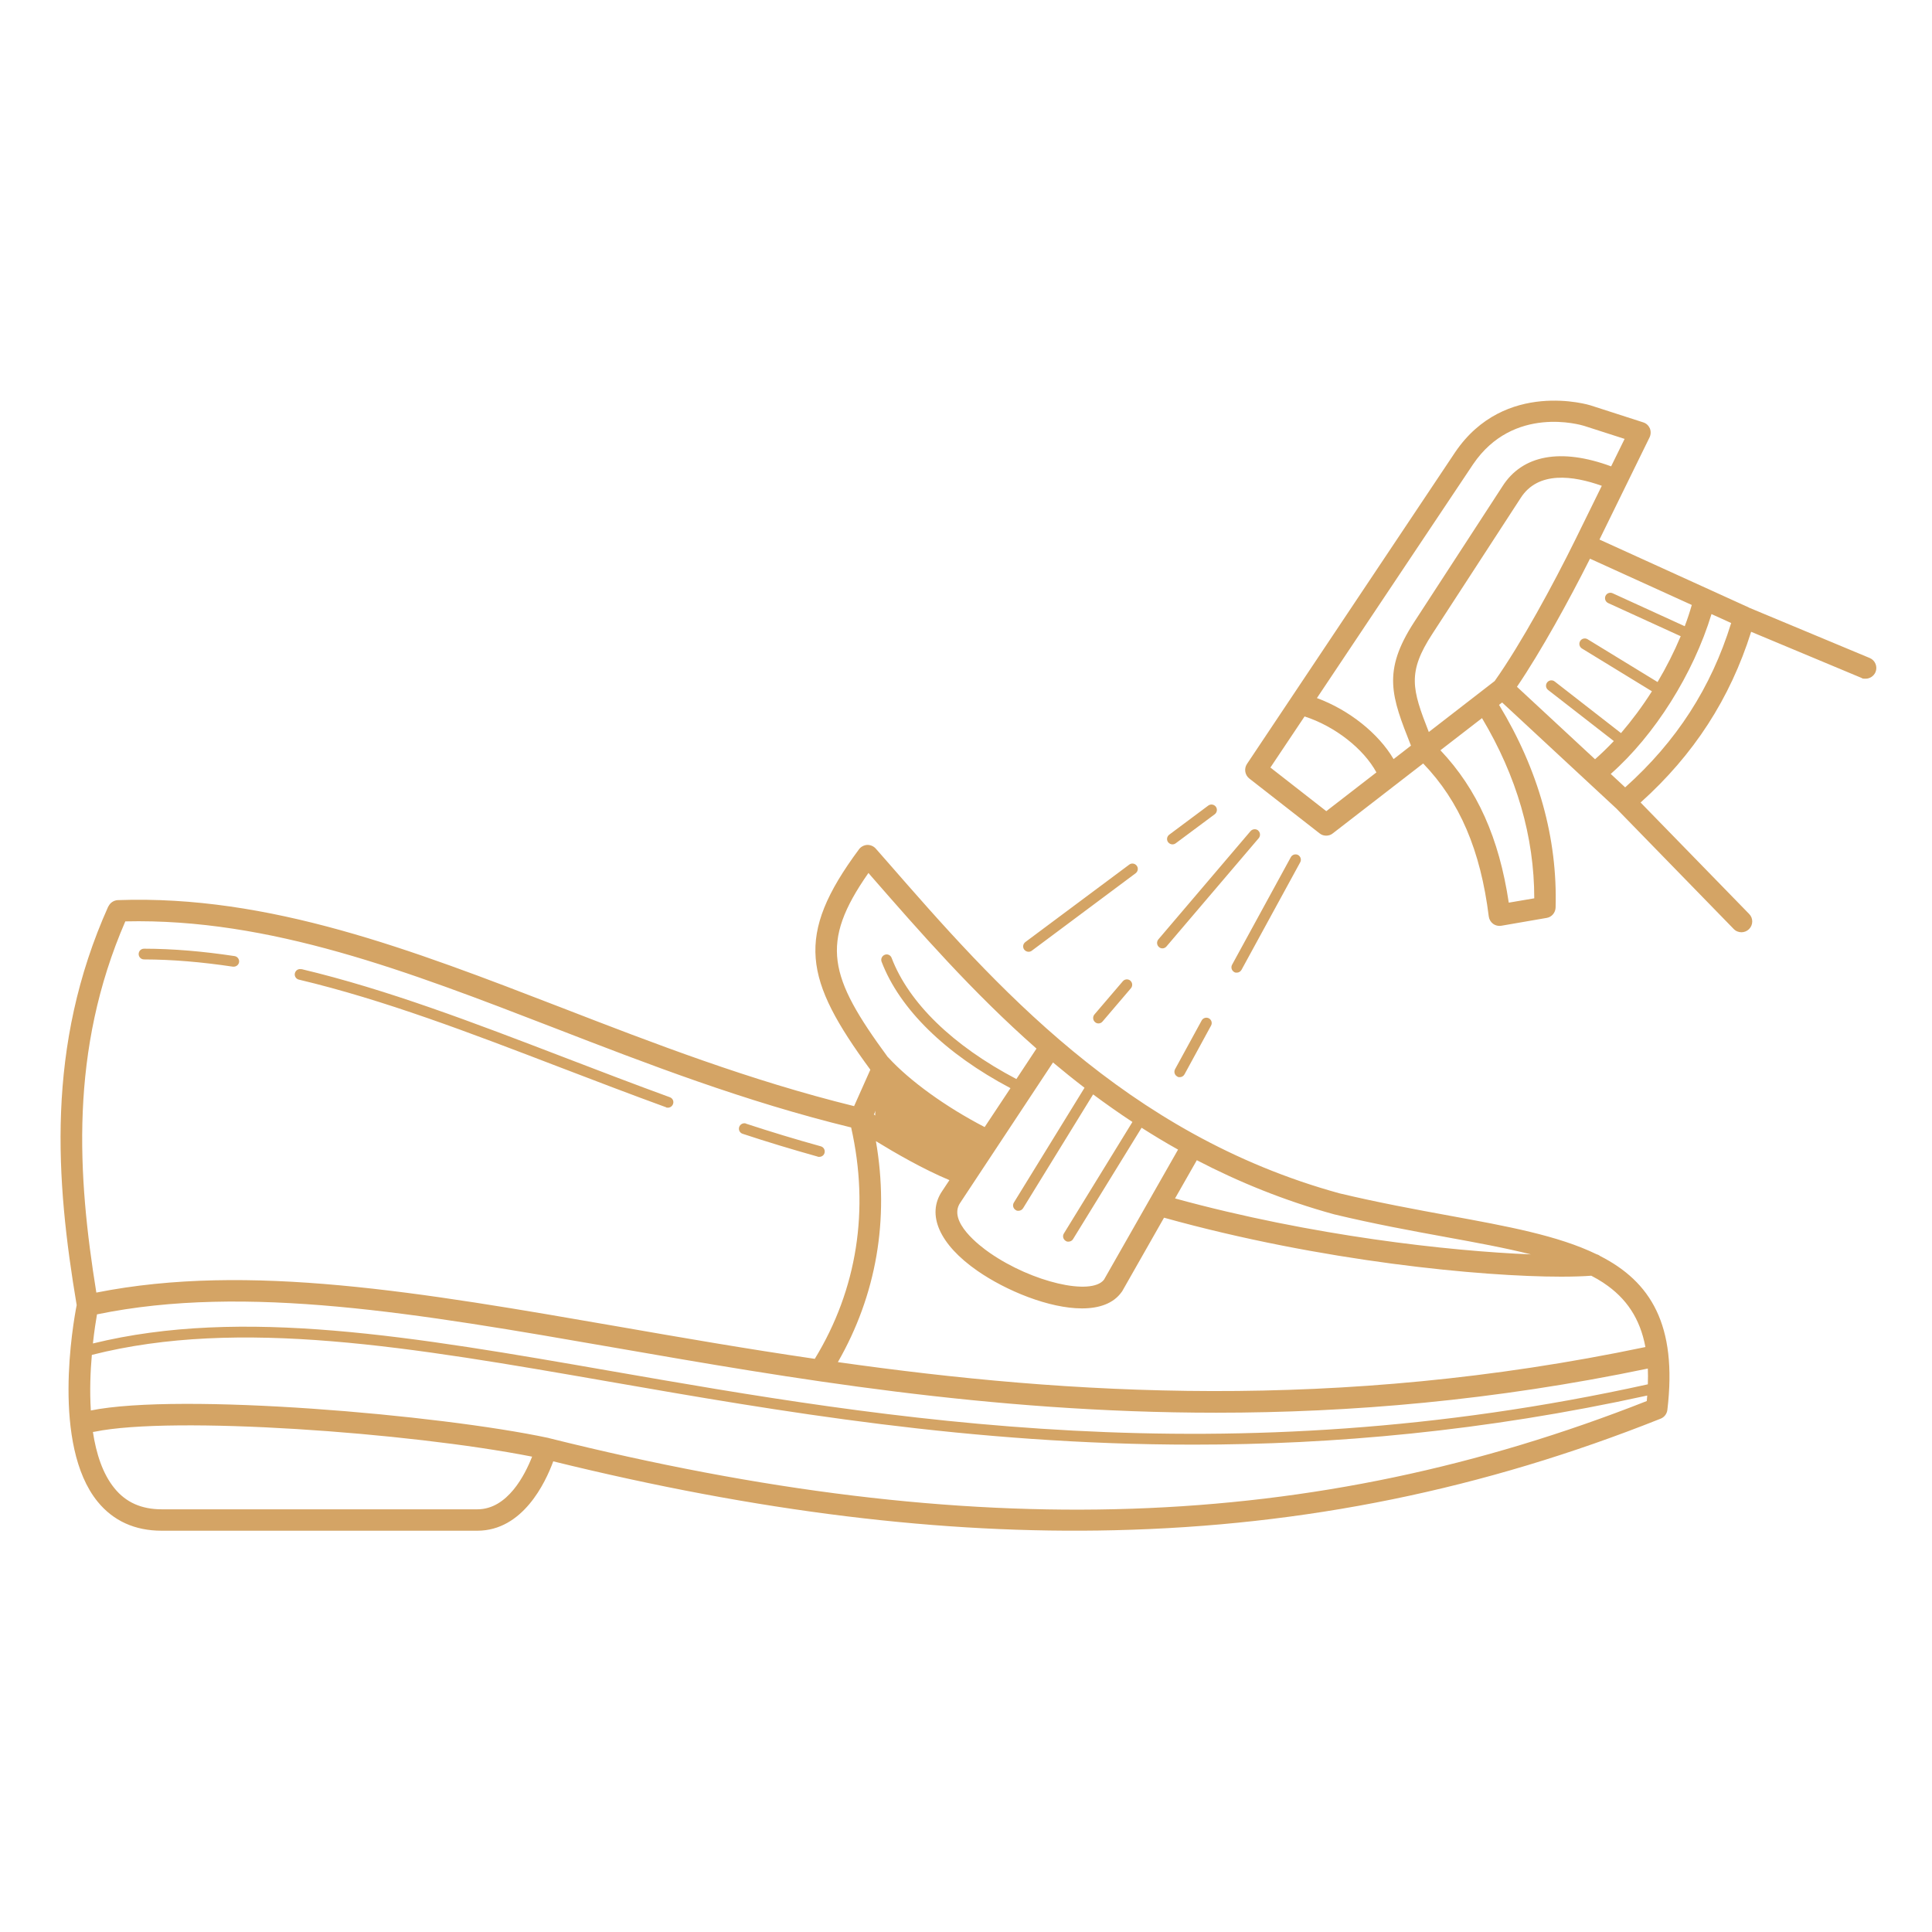 <svg xmlns="http://www.w3.org/2000/svg" xmlns:xlink="http://www.w3.org/1999/xlink" width="150" zoomAndPan="magnify" viewBox="0 0 112.5 112.5" height="150" preserveAspectRatio="xMidYMid meet" version="1.0"><defs><clipPath id="00aadb83fb"><path d="M 3 23 L 109.344 23 L 109.344 90 L 3 90 Z M 3 23 " clip-rule="nonzero"/></clipPath><clipPath id="0f16696692"><path d="M 50.934 63.82 L 56.902 63.82 L 56.902 67.785 L 50.934 67.785 Z M 50.934 63.82 " clip-rule="nonzero"/></clipPath><clipPath id="bb67d3fe29"><path d="M 52.492 63.84 C 56.898 66.453 56.824 67.277 56.523 67.5 C 56.301 67.797 55.477 67.875 55.18 67.648 C 54.883 67.426 54.656 66.305 54.883 66.082 C 55.18 65.781 56.449 65.855 56.746 66.082 C 56.973 66.379 56.898 67.203 56.598 67.426 C 56.375 67.723 55.852 67.797 55.328 67.723 C 54.285 67.5 51.52 66.23 51.074 65.41 C 50.848 64.961 51 64.215 51.223 63.992 C 51.445 63.766 52.492 63.84 52.492 63.84 " clip-rule="nonzero"/></clipPath><clipPath id="43ee0297ae"><path d="M 51.109 62.684 L 53.246 62.684 L 53.246 64.477 L 51.109 64.477 Z M 51.109 62.684 " clip-rule="nonzero"/></clipPath><clipPath id="472a69bd28"><path d="M 53.238 63.32 C 52.27 64.812 51.445 64.512 51.223 64.215 C 51 63.914 51.223 63.02 51.52 62.797 C 51.746 62.57 52.941 62.871 52.941 62.871 " clip-rule="nonzero"/></clipPath></defs><g clip-path="url(#00aadb83fb)"><path fill="#d4a465" d="M 75.586 49.785 C 75.738 49.871 75.793 50.062 75.711 50.211 L 72.293 56.473 C 72.234 56.578 72.129 56.637 72.016 56.637 C 71.906 56.637 71.918 56.629 71.867 56.602 C 71.715 56.516 71.664 56.324 71.742 56.18 L 75.164 49.914 C 75.246 49.762 75.438 49.707 75.586 49.785 Z M 66.129 50.848 L 60.082 55.359 C 60.023 55.402 59.961 55.422 59.895 55.422 C 59.801 55.422 59.707 55.379 59.641 55.297 C 59.535 55.156 59.566 54.961 59.707 54.855 L 65.754 50.348 C 65.891 50.242 66.086 50.273 66.191 50.41 C 66.297 50.547 66.266 50.742 66.129 50.848 Z M 70.734 47.414 L 68.461 49.105 C 68.402 49.148 68.336 49.168 68.273 49.168 C 68.18 49.168 68.086 49.125 68.02 49.043 C 67.914 48.902 67.945 48.707 68.086 48.602 L 70.355 46.91 C 70.496 46.805 70.691 46.836 70.797 46.973 C 70.902 47.113 70.871 47.309 70.734 47.414 Z M 70.395 59.297 C 70.547 59.383 70.602 59.57 70.52 59.719 L 68.973 62.559 C 68.914 62.664 68.809 62.723 68.699 62.723 C 68.586 62.723 68.598 62.711 68.551 62.684 C 68.395 62.602 68.344 62.41 68.422 62.262 L 69.973 59.422 C 70.055 59.27 70.246 59.219 70.395 59.297 Z M 73.258 48.359 C 73.391 48.469 73.406 48.672 73.297 48.805 L 67.926 55.109 C 67.863 55.184 67.777 55.223 67.688 55.223 C 67.598 55.223 67.547 55.195 67.488 55.148 C 67.355 55.035 67.34 54.836 67.449 54.703 L 72.82 48.395 C 72.934 48.266 73.133 48.25 73.266 48.359 Z M 65.816 57.102 C 65.949 57.215 65.965 57.414 65.852 57.547 L 64.203 59.48 C 64.141 59.555 64.055 59.594 63.965 59.594 C 63.875 59.594 63.824 59.566 63.766 59.52 C 63.633 59.406 63.617 59.207 63.727 59.074 L 65.379 57.141 C 65.488 57.008 65.688 56.992 65.82 57.102 Z M 43.438 65.43 C 44.852 65.895 46.316 66.34 47.797 66.75 C 47.965 66.797 48.059 66.969 48.012 67.137 C 47.977 67.273 47.848 67.363 47.711 67.363 C 47.574 67.363 47.652 67.363 47.625 67.352 C 46.137 66.934 44.664 66.492 43.242 66.02 C 43.078 65.969 42.988 65.789 43.043 65.625 C 43.098 65.461 43.277 65.371 43.438 65.422 Z M 94.156 47.113 L 87.469 40.906 L 87.289 41.043 C 89.59 44.84 90.699 48.809 90.582 52.852 C 90.57 53.148 90.355 53.402 90.066 53.449 L 87.422 53.906 C 87.383 53.91 87.352 53.914 87.316 53.914 C 87.184 53.914 87.051 53.875 86.941 53.793 C 86.805 53.691 86.715 53.539 86.691 53.367 C 86.211 49.508 84.996 46.664 82.871 44.457 L 77.609 48.527 C 77.5 48.617 77.363 48.66 77.223 48.66 C 77.086 48.66 76.949 48.617 76.84 48.527 L 72.746 45.332 C 72.488 45.129 72.43 44.758 72.609 44.488 L 84.734 26.332 C 87.621 22.074 92.566 23.586 92.617 23.605 L 95.684 24.594 C 95.859 24.648 95.996 24.777 96.07 24.941 C 96.137 25.109 96.133 25.301 96.055 25.465 L 93.137 31.418 L 101.828 35.371 C 101.828 35.371 101.836 35.375 101.844 35.383 L 108.875 38.316 C 109.191 38.449 109.344 38.816 109.211 39.137 C 109.109 39.371 108.879 39.52 108.637 39.52 C 108.391 39.52 108.473 39.504 108.391 39.473 L 101.969 36.789 C 100.742 40.684 98.629 43.949 95.531 46.73 L 101.852 53.219 C 102.098 53.465 102.09 53.863 101.844 54.105 C 101.723 54.223 101.562 54.285 101.402 54.285 C 101.246 54.285 101.074 54.223 100.953 54.094 L 94.172 47.133 C 94.172 47.129 94.16 47.121 94.156 47.117 Z M 87.852 52.562 L 89.34 52.309 C 89.34 48.73 88.32 45.203 86.297 41.816 L 83.875 43.688 C 86.016 45.949 87.293 48.797 87.855 52.562 Z M 73.977 44.695 L 77.23 47.234 L 80.148 44.977 C 79.406 43.602 77.727 42.285 75.965 41.719 L 73.977 44.691 Z M 94.609 25.559 L 92.238 24.797 C 92.066 24.746 88.129 23.566 85.777 27.035 L 76.684 40.648 C 78.555 41.34 80.27 42.703 81.148 44.203 L 82.16 43.418 C 81.031 40.559 80.465 39.113 82.352 36.215 L 87.484 28.324 C 88.648 26.484 90.895 26.078 93.816 27.156 L 94.602 25.555 Z M 93.273 28.289 C 91.598 27.691 89.559 27.41 88.547 29 L 83.41 36.902 C 81.941 39.156 82.215 40.117 83.199 42.625 L 87.035 39.656 C 88.578 37.48 90.457 34.008 91.723 31.441 L 93.27 28.293 Z M 92.582 32.539 C 91.383 34.922 89.746 37.91 88.332 39.992 L 92.879 44.211 C 93.246 43.887 93.613 43.531 93.973 43.152 L 90.145 40.176 C 90.008 40.07 89.984 39.875 90.09 39.738 C 90.195 39.602 90.391 39.574 90.531 39.684 L 94.391 42.688 C 95.027 41.945 95.637 41.129 96.191 40.254 L 92.117 37.762 C 91.969 37.672 91.922 37.477 92.012 37.328 C 92.102 37.18 92.297 37.133 92.445 37.223 L 96.52 39.715 C 97.031 38.855 97.488 37.949 97.867 37.047 L 93.645 35.117 C 93.484 35.043 93.418 34.859 93.488 34.699 C 93.562 34.539 93.75 34.473 93.906 34.547 L 98.102 36.465 C 98.258 36.055 98.395 35.641 98.512 35.227 L 92.582 32.531 Z M 100.812 36.281 L 99.66 35.758 C 98.605 39.23 96.355 42.809 93.793 45.066 L 94.633 45.848 C 97.617 43.18 99.645 40.039 100.805 36.281 Z M 6.312 52.785 C 6.41 52.566 6.625 52.426 6.863 52.414 C 15.691 52.098 23.949 55.297 32.691 58.672 C 38.086 60.762 43.66 62.914 49.734 64.41 L 50.68 62.289 C 46.828 57.035 46.266 54.508 50.02 49.453 C 50.133 49.301 50.312 49.211 50.496 49.199 C 50.68 49.195 50.867 49.27 50.992 49.41 L 51.672 50.184 C 57.844 57.258 65.527 66.059 78 69.488 C 80.258 70.027 82.453 70.43 84.383 70.785 C 87.754 71.402 90.727 71.945 92.961 73.031 C 93.035 73.051 93.105 73.082 93.168 73.133 C 96.102 74.629 97.684 77.129 97.09 82.102 C 97.062 82.328 96.914 82.523 96.699 82.609 C 86.379 86.723 75.98 88.848 64.898 89.105 C 54.844 89.344 44.141 88.027 32.215 85.094 C 31.758 86.34 30.441 89.133 27.797 89.133 L 9.41 89.133 C 7.852 89.133 6.598 88.562 5.684 87.441 C 3 84.141 4.258 77.039 4.465 75.996 C 3.246 68.75 2.648 60.926 6.309 52.773 Z M 50.723 51.012 L 50.57 50.832 C 47.715 54.914 48.262 56.875 51.691 61.547 C 51.707 61.559 51.719 61.57 51.734 61.586 C 52.977 62.945 55.094 64.469 57.336 65.629 L 58.84 63.363 C 55.047 61.359 52.391 58.758 51.336 56.004 C 51.273 55.84 51.359 55.66 51.516 55.598 C 51.68 55.531 51.859 55.617 51.918 55.777 C 52.918 58.398 55.492 60.895 59.184 62.832 L 60.355 61.059 C 56.633 57.785 53.527 54.223 50.723 51.012 Z M 50.887 64.898 C 51.828 65.504 54.086 66.898 55.996 67.656 L 56.641 66.676 C 54.746 65.684 52.945 64.445 51.629 63.242 Z M 66.465 65.684 L 62.484 72.152 C 62.43 72.25 62.32 72.301 62.215 72.301 C 62.109 72.301 62.105 72.285 62.051 72.254 C 61.906 72.164 61.855 71.969 61.953 71.82 L 65.941 65.332 C 65.156 64.816 64.395 64.277 63.652 63.727 L 59.574 70.355 C 59.516 70.449 59.41 70.504 59.305 70.504 C 59.199 70.504 59.191 70.488 59.141 70.457 C 58.992 70.367 58.945 70.172 59.039 70.023 L 63.152 63.34 C 62.523 62.859 61.914 62.367 61.316 61.867 L 55.91 70.043 C 55.176 71.129 57.047 72.551 57.637 72.957 C 60.098 74.664 63.547 75.469 64.285 74.516 L 68.598 66.941 C 67.867 66.535 67.16 66.105 66.473 65.668 Z M 84.16 72.027 C 82.211 71.672 80 71.266 77.688 70.711 C 74.777 69.91 72.129 68.828 69.691 67.559 L 68.422 69.785 C 76.426 71.98 84.43 72.852 89.145 73.043 C 87.648 72.664 85.957 72.355 84.156 72.027 Z M 93.383 74.707 C 93.156 74.559 92.914 74.414 92.66 74.285 C 92.195 74.32 91.609 74.34 90.906 74.34 C 86.312 74.34 76.984 73.469 67.781 70.906 L 65.348 75.184 C 65.336 75.199 65.324 75.219 65.312 75.234 C 64.832 75.91 63.996 76.188 63.004 76.188 C 61.09 76.188 58.586 75.16 56.914 74 C 54.699 72.461 53.934 70.719 54.863 69.355 L 55.285 68.719 C 53.758 68.082 52.105 67.125 51.004 66.449 C 51.793 71 51.035 75.402 48.789 79.316 C 62.207 81.215 77.836 82.203 95.812 78.438 C 95.504 76.789 94.711 75.59 93.379 74.707 Z M 95.953 79.691 C 86.992 81.559 78.625 82.262 70.816 82.262 C 57.547 82.262 45.914 80.234 35.82 78.48 C 24.305 76.477 14.332 74.75 5.648 76.535 C 5.586 76.898 5.488 77.496 5.41 78.23 C 14.102 76.098 24.074 77.832 35.578 79.836 C 51.5 82.609 71.297 86.055 95.953 80.609 C 95.965 80.289 95.965 79.98 95.953 79.688 Z M 6.664 86.66 C 7.332 87.484 8.238 87.887 9.418 87.887 L 27.801 87.887 C 29.559 87.887 30.574 85.871 30.984 84.82 C 23.789 83.406 10.066 82.43 5.5 83.371 C 5.469 83.375 5.441 83.375 5.41 83.383 C 5.602 84.645 5.977 85.816 6.664 86.66 Z M 5.281 82.133 C 10.512 81.078 25.566 82.375 31.93 83.73 C 31.953 83.73 31.969 83.742 31.984 83.746 C 56.707 89.914 76.441 89.25 95.891 81.582 C 95.902 81.473 95.906 81.367 95.918 81.262 C 86.402 83.348 77.609 84.121 69.492 84.121 C 56.535 84.121 45.27 82.16 35.473 80.453 C 23.945 78.445 13.957 76.711 5.348 78.895 C 5.262 79.867 5.219 80.996 5.289 82.129 Z M 5.617 75.266 C 14.477 73.508 24.488 75.246 36.031 77.25 C 39.637 77.879 43.438 78.539 47.445 79.125 C 49.914 75.082 50.641 70.434 49.562 65.652 C 43.359 64.141 37.707 61.957 32.238 59.84 C 23.746 56.559 15.719 53.457 7.297 53.652 C 4.035 61.172 4.512 68.469 5.609 75.262 Z M 8.387 55.242 C 10.066 55.246 11.789 55.391 13.656 55.672 C 13.824 55.695 13.945 55.855 13.922 56.023 C 13.898 56.18 13.762 56.289 13.609 56.289 C 13.457 56.289 13.578 56.289 13.562 56.289 C 11.727 56.016 10.031 55.871 8.387 55.867 C 8.211 55.867 8.074 55.723 8.074 55.555 C 8.074 55.379 8.215 55.242 8.387 55.242 Z M 17.551 56.43 C 22.555 57.621 27.555 59.539 32.852 61.57 C 34.848 62.336 36.914 63.129 39.004 63.891 C 39.168 63.949 39.254 64.129 39.188 64.293 C 39.141 64.418 39.023 64.5 38.895 64.5 C 38.762 64.5 38.82 64.492 38.789 64.477 C 36.695 63.715 34.629 62.922 32.625 62.156 C 27.348 60.133 22.367 58.223 17.402 57.043 C 17.234 57.004 17.129 56.832 17.172 56.668 C 17.215 56.5 17.379 56.395 17.547 56.438 Z M 17.551 56.43 " fill-opacity="1" fill-rule="nonzero"/></g><g clip-path="url(#0f16696692)"><g clip-path="url(#bb67d3fe29)"><path fill="#d4a465" d="M 48.086 60.855 L 59.754 60.855 L 59.754 70.711 L 48.086 70.711 Z M 48.086 60.855 " fill-opacity="1" fill-rule="nonzero"/></g></g><g clip-path="url(#43ee0297ae)"><g clip-path="url(#472a69bd28)"><path fill="#d4a465" d="M 48.234 59.809 L 56.305 59.809 L 56.305 67.723 L 48.234 67.723 Z M 48.234 59.809 " fill-opacity="1" fill-rule="nonzero"/></g></g></svg>